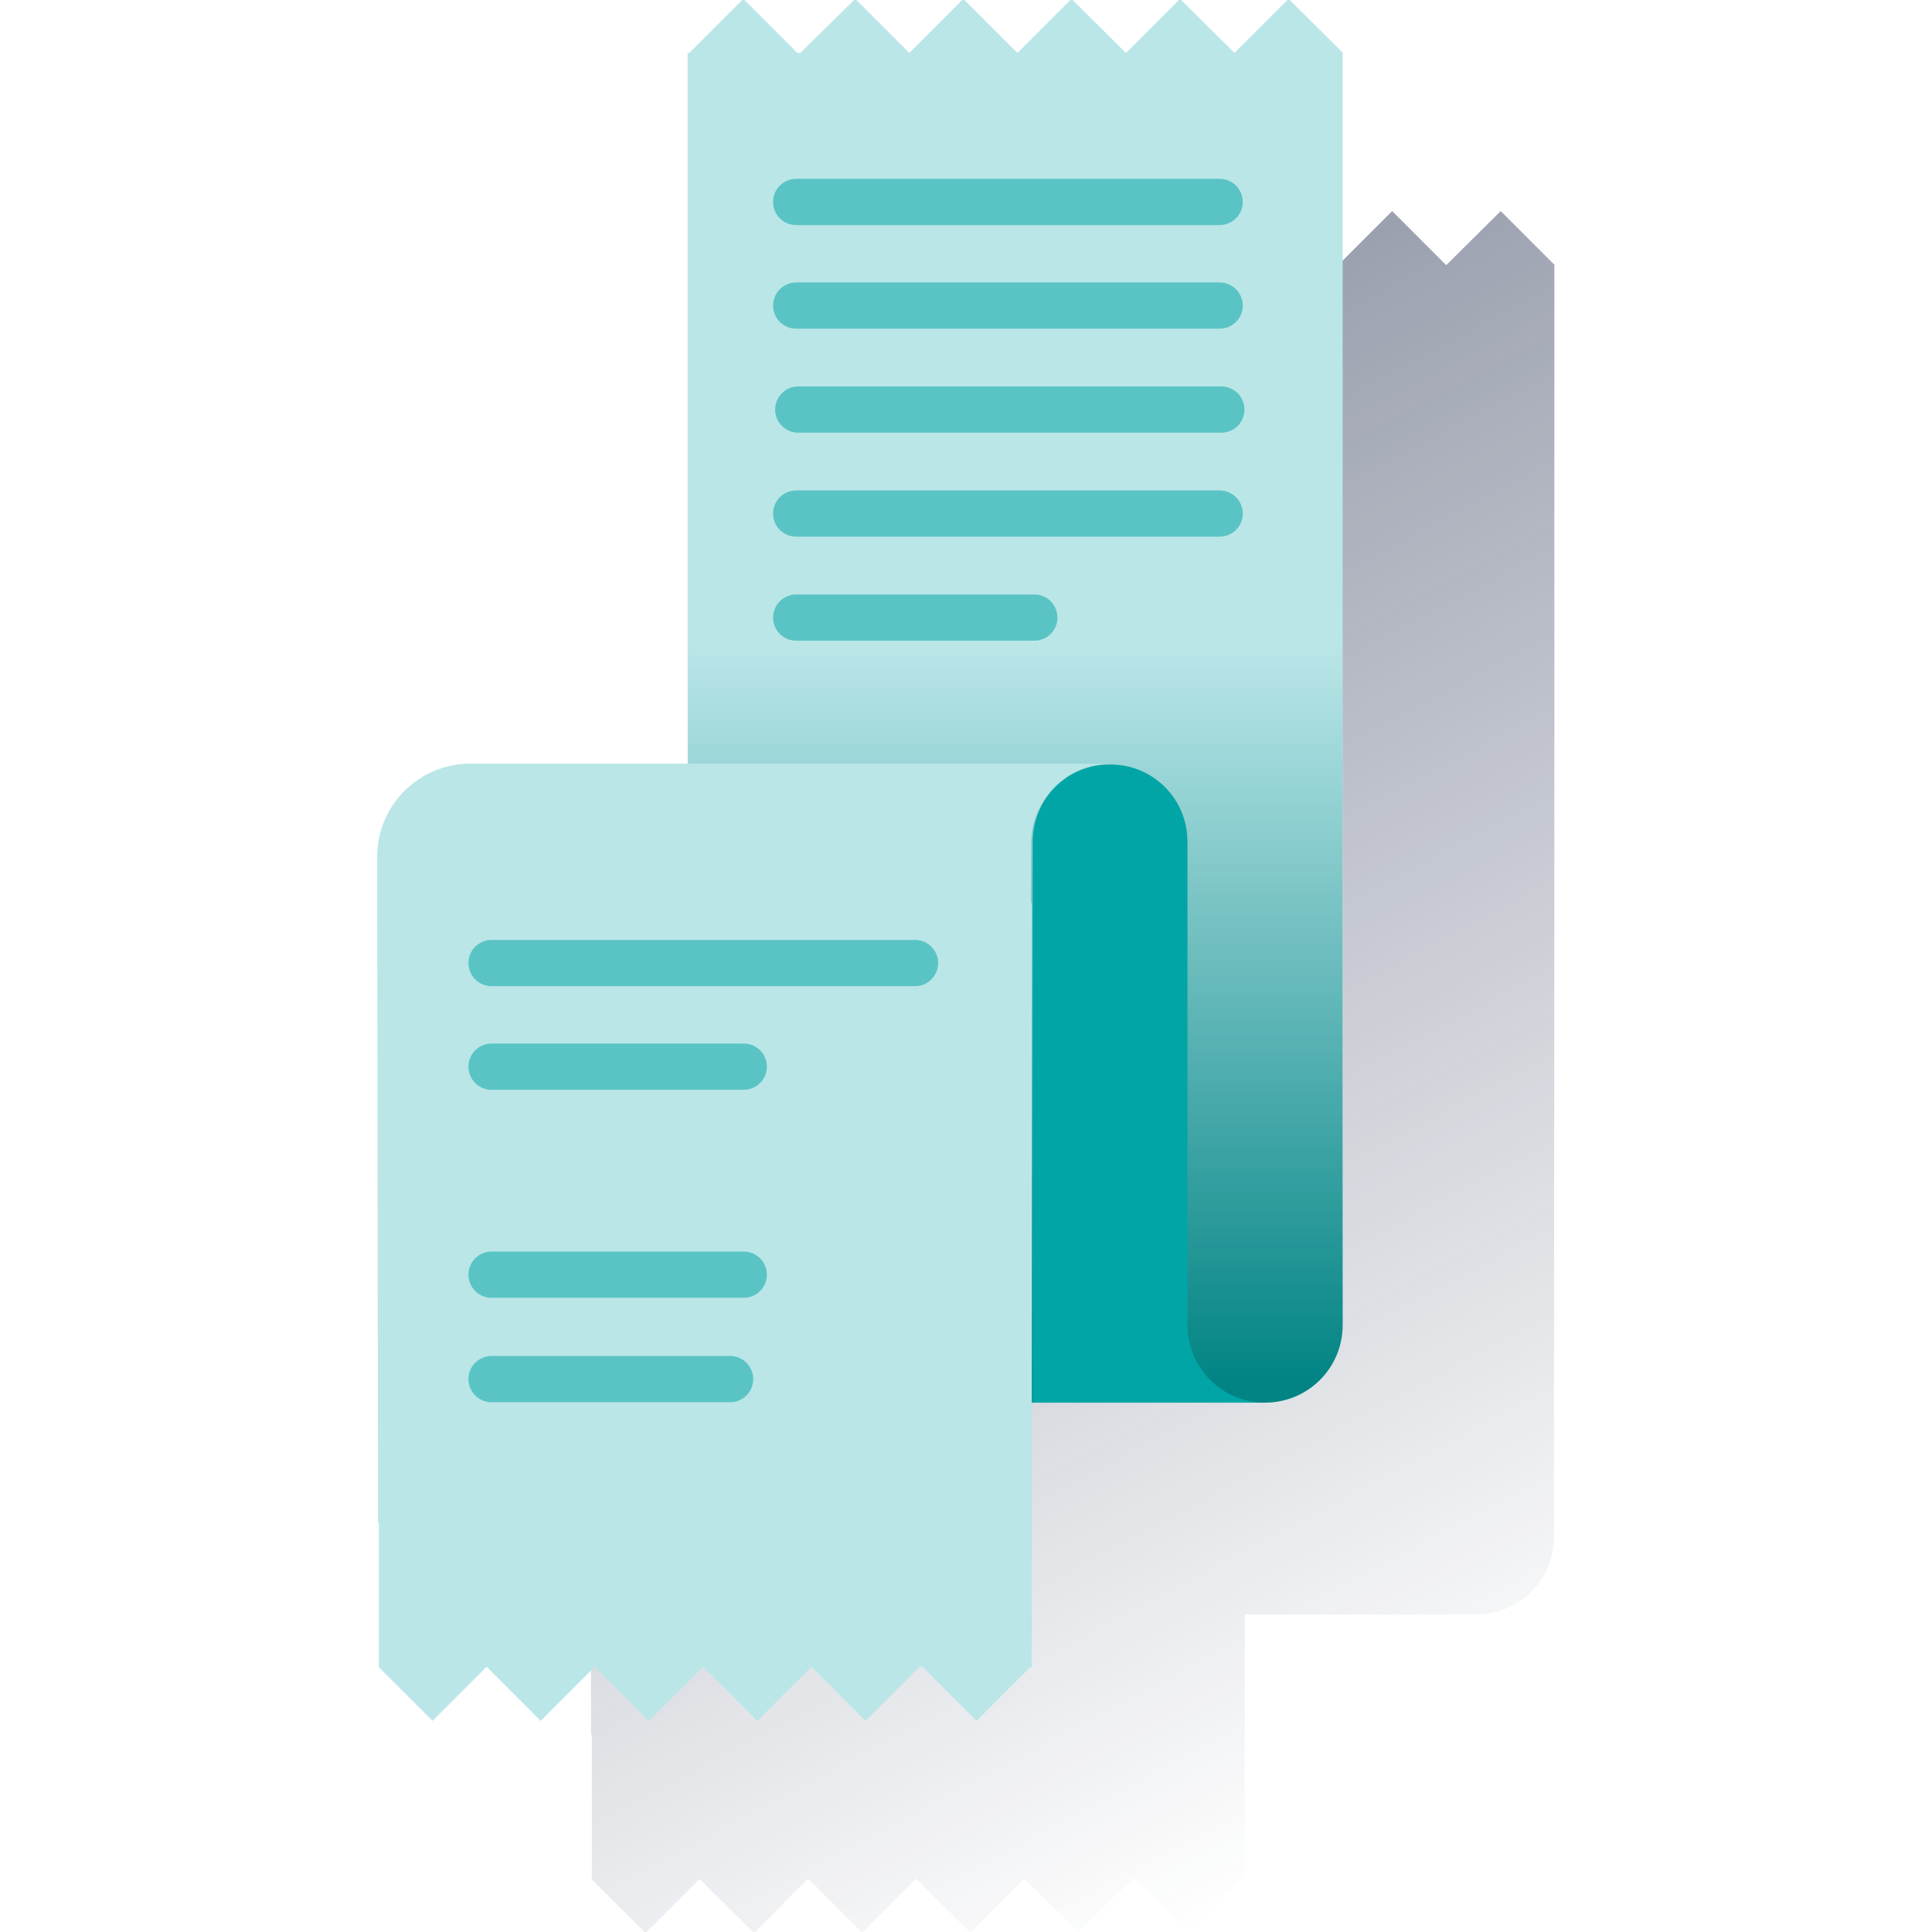 <svg width="600" height="600" viewBox="0 0 600 600" fill="none" xmlns="http://www.w3.org/2000/svg"><g clip-path="url(#clip0_2339_611)"><path d="M482.725 260.909V82.475L482.853 82.347L466.061 65.555L449.141 82.347L432.348 65.555L415.556 82.347L398.764 65.555L381.972 82.347L364.923 65.555L348.131 82.347L331.339 65.555L314.547 82.347H313.649L296.857 65.555L280.065 82.347H279.68V302.953H212.127C196.232 302.953 183.285 315.9 183.285 331.795C183.285 331.795 183.285 331.795 183.285 331.923L183.542 538.814H183.798V583.422L183.67 583.55L200.462 600.342L217.254 583.55L234.175 600.342L250.967 583.422L267.759 600.214L284.551 583.422L301.343 600.214L318.136 583.422L334.928 600.214L351.72 583.422H352.617L369.41 600.214L386.202 583.422H386.586V501.383H458.498C471.829 501.383 482.597 490.616 482.597 477.413C482.597 477.285 482.597 477.157 482.597 477.028L482.725 260.909Z" fill="url(#paint0_linear_2339_611)"/><path d="M248.541 16.441H247.644L230.852 -0.352L214.06 16.441H213.547V435.605H392.878C406.209 435.605 416.976 424.838 416.976 411.507C416.976 411.378 416.976 411.25 416.976 411.122V16.569L417.105 16.441L400.184 -0.352L383.392 16.441L366.471 -0.352L349.679 16.441L332.759 -0.352L315.967 16.441L299.174 -0.352L282.382 16.441L265.59 -0.352L248.541 16.441Z" fill="#BAE6E8"/><path d="M416.853 195.125H213.68V435.6H392.882C406.213 435.6 416.981 424.832 416.981 411.501C416.981 411.373 416.981 411.245 416.981 411.117" fill="url(#paint1_linear_2339_611)"/><path d="M320.707 261.409V435.613H392.875C379.544 435.613 368.776 424.845 368.776 411.514V261.409C368.776 248.078 358.009 237.31 344.678 237.439C331.475 237.31 320.707 248.078 320.707 261.409Z" fill="#02A5A5"/><path d="M344.673 237.164H145.986C130.091 237.164 117.145 250.111 117.145 266.006L117.401 472.896H117.657V517.505L117.529 517.633L134.321 534.425L151.114 517.633L167.906 534.425L184.698 517.633L201.49 534.425L218.411 517.633L235.203 534.425L251.995 517.633L268.787 534.425L285.58 517.633H286.477L303.269 534.425L320.061 517.633H320.446V280.491H320.189V261.135C320.702 247.932 331.47 237.164 344.673 237.164Z" fill="#BAE6E8"/><path d="M378.778 69.896H247.26C243.287 69.896 240.082 66.691 240.082 62.717C240.082 58.744 243.287 55.539 247.26 55.539H378.778C382.752 55.539 385.956 58.744 385.956 62.717C385.956 66.691 382.752 69.896 378.778 69.896Z" fill="#5AC4C4"/><path d="M378.778 102.075H247.26C243.287 102.075 240.082 98.871 240.082 94.897C240.082 90.923 243.287 87.719 247.26 87.719H378.778C382.752 87.719 385.956 90.923 385.956 94.897C385.956 98.871 382.752 102.075 378.778 102.075Z" fill="#5AC4C4"/><path d="M379.294 134.372H247.905C243.931 134.372 240.727 131.168 240.727 127.194C240.727 123.22 243.931 120.016 247.905 120.016H379.294C383.268 120.016 386.473 123.22 386.473 127.194C386.473 131.168 383.268 134.372 379.294 134.372Z" fill="#5AC4C4"/><path d="M378.778 166.669H247.26C243.287 166.669 240.082 163.465 240.082 159.491C240.082 155.517 243.287 152.312 247.26 152.312H378.778C382.752 152.312 385.956 155.517 385.956 159.491C385.956 163.465 382.752 166.669 378.778 166.669Z" fill="#5AC4C4"/><path d="M321.223 198.974H247.26C243.287 198.974 240.082 195.769 240.082 191.796C240.082 187.822 243.287 184.617 247.26 184.617H321.223C325.197 184.617 328.401 187.822 328.401 191.796C328.401 195.769 325.197 198.974 321.223 198.974Z" fill="#5AC4C4"/><path d="M284.173 306.263H152.655C148.681 306.263 145.477 303.058 145.477 299.085C145.477 295.111 148.681 291.906 152.655 291.906H284.173C288.146 291.906 291.351 295.111 291.351 299.085C291.351 303.058 288.146 306.263 284.173 306.263Z" fill="#5AC4C4"/><path d="M230.976 338.443H152.655C148.681 338.443 145.477 335.238 145.477 331.264C145.477 327.291 148.681 324.086 152.655 324.086H230.976C234.95 324.086 238.154 327.291 238.154 331.264C238.154 335.238 234.95 338.443 230.976 338.443Z" fill="#5AC4C4"/><path d="M230.976 403.044H152.655C148.681 403.044 145.477 399.84 145.477 395.866C145.477 391.892 148.681 388.688 152.655 388.688H230.976C234.95 388.688 238.154 391.892 238.154 395.866C238.154 399.84 234.95 403.044 230.976 403.044Z" fill="#5AC4C4"/><path d="M226.746 435.474H152.655C148.681 435.474 145.477 432.269 145.477 428.296C145.477 424.322 148.681 421.117 152.655 421.117H226.746C230.72 421.117 233.924 424.322 233.924 428.296C233.924 432.269 230.72 435.474 226.746 435.474Z" fill="#5AC4C4"/></g><defs><linearGradient id="paint0_linear_2339_611" x1="214.401" y1="109.395" x2="452.012" y2="556.295" gradientUnits="userSpaceOnUse"><stop stop-color="#192647" stop-opacity="0.5" offset="0"/><stop offset="1" stop-color="#192647" stop-opacity="0"/></linearGradient><linearGradient id="paint1_linear_2339_611" x1="315.33" y1="429.165" x2="315.33" y2="200.534" gradientUnits="userSpaceOnUse"><stop stop-color="#028484" offset="0"/><stop offset="1" stop-color="#028484" stop-opacity="0"/></linearGradient><clipPath id="clip0_2339_611"><rect width="600" height="600" fill="white"/></clipPath></defs></svg>